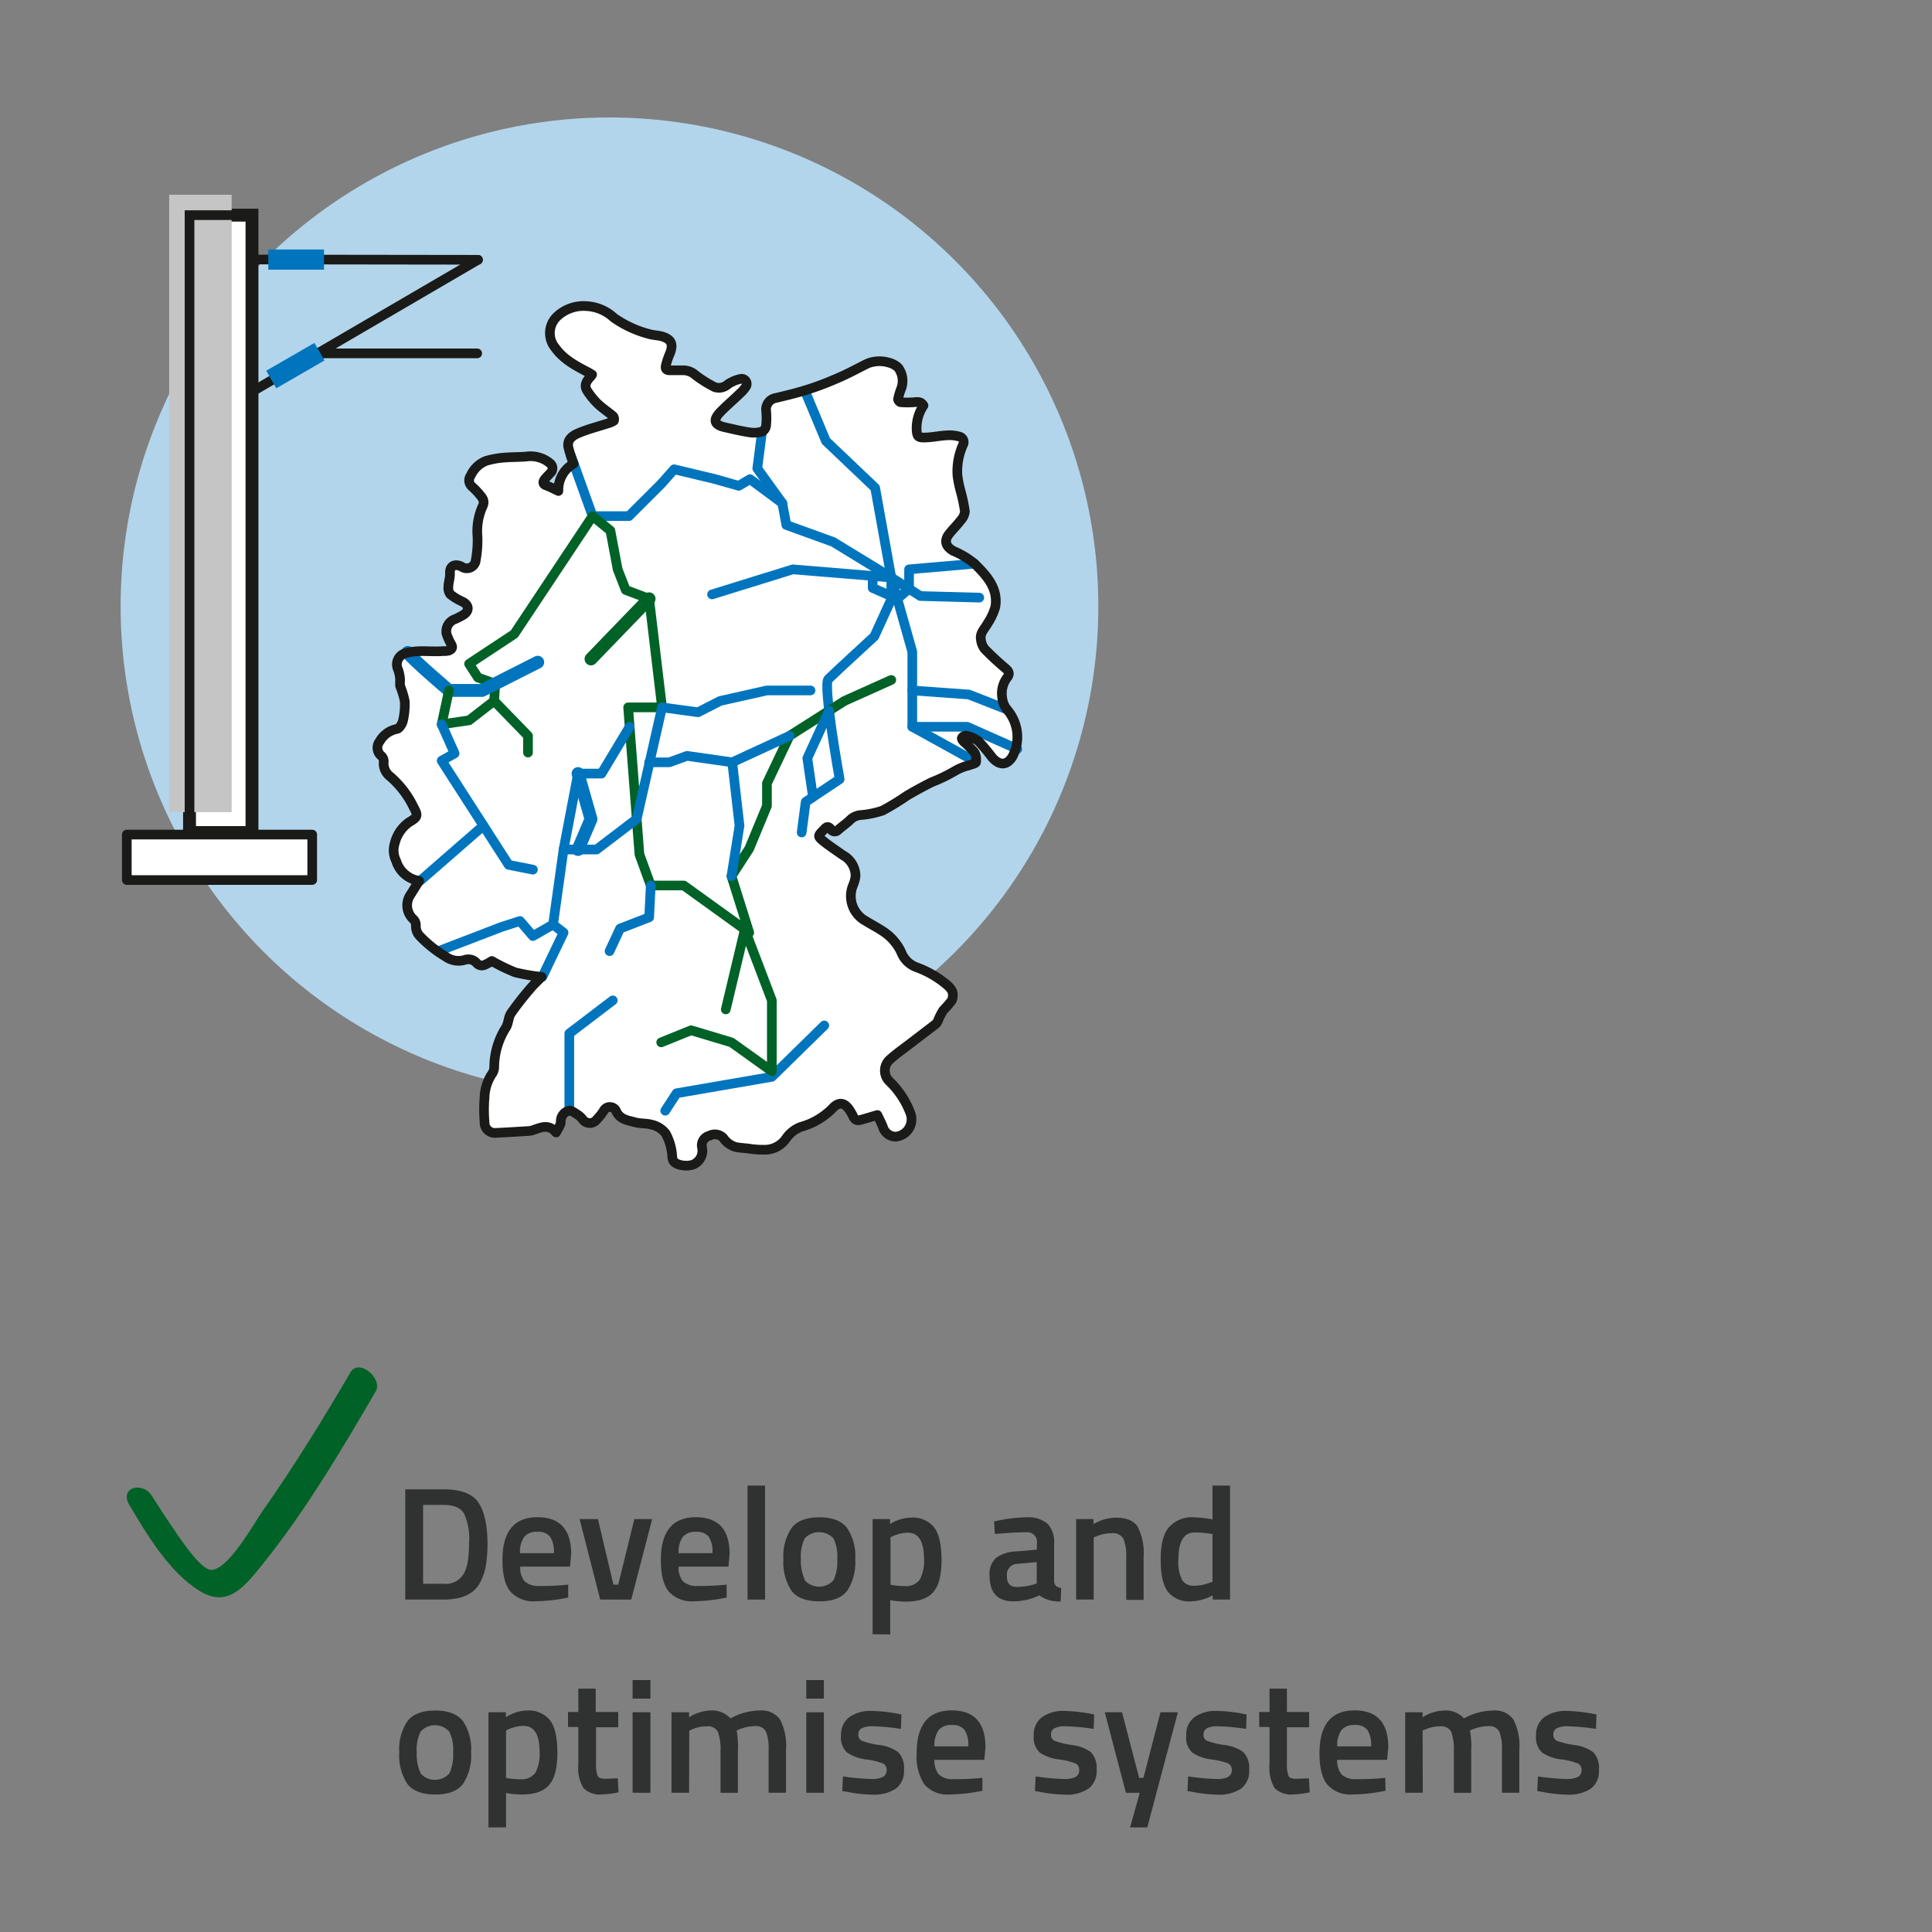 <?xml version="1.0" encoding="UTF-8"?> <svg xmlns="http://www.w3.org/2000/svg" id="systeme_optimieren" width="300" height="300" viewBox="0 0 300 300"><rect x="0" y="0" width="300" height="300" fill="#808080" stroke="none"/><defs><style>.cls-1{fill:#b2d5eb;}.cls-13,.cls-16,.cls-2{fill:#fff;}.cls-10,.cls-11,.cls-13,.cls-15,.cls-16,.cls-2,.cls-7{stroke:#1a1a18;}.cls-11,.cls-16,.cls-2,.cls-3,.cls-4,.cls-5,.cls-6,.cls-7{stroke-linejoin:round;}.cls-10,.cls-11,.cls-15,.cls-3,.cls-4,.cls-5,.cls-6,.cls-7{fill:none;}.cls-3,.cls-5{stroke:#0075bd;}.cls-10,.cls-11,.cls-3,.cls-4,.cls-5,.cls-6{stroke-linecap:round;}.cls-10,.cls-11,.cls-15,.cls-16,.cls-3,.cls-4,.cls-7{stroke-width:1.5px;}.cls-4,.cls-6{stroke:#006227;}.cls-13,.cls-5,.cls-6{stroke-width:2px;}.cls-8{fill:#303131;}.cls-9{fill:#006227;}.cls-10,.cls-13,.cls-15{stroke-miterlimit:10;}.cls-12{fill:#0075bd;}.cls-14{fill:#c5c5c6;}</style></defs><title>Features_Icon_EN</title><circle class="cls-1" cx="94.64" cy="94.15" r="75.91"></circle><path class="cls-2" d="M136.24,173.14c-1.08.31-1.9.58-2.74.79-.52.13-.84-.17-1.05-.63a8.09,8.09,0,0,0-.42-.76c-.83-1.38-1.78-1.56-2.84-.36a11,11,0,0,1-4.86,2.81,4.9,4.9,0,0,0-2.24,1.75,4,4,0,0,1-3.07,1.78,14.33,14.33,0,0,1-2.91-.19c-.59-.05-1.19-.11-1.79-.2a3.52,3.52,0,0,1-2-1.42,1.8,1.8,0,0,0-2.17-.35,1.53,1.53,0,0,0-1.14,1.82,2.32,2.32,0,0,1-1.09,2.51c-.87.56-2.9.33-3.36-.42a2.12,2.12,0,0,1-.18-.73,8.5,8.5,0,0,0-1-3.51,3.73,3.73,0,0,0-2.19-1.39c-.81-.24-1.73-.14-2.55-.37-1.14-.31-2.44-.42-3-1.83a1.08,1.08,0,0,0-1.83-.08,8.17,8.17,0,0,1-1.15,1.48,1.34,1.34,0,0,1-2.16,0,4.13,4.13,0,0,0-.74-.71c-.46-.28-1.08-.78-1.45-.65a1.68,1.68,0,0,0-1.23,1.72c0,.49-.42,1-.73,1.65-1.16-1.36-2.29-.79-3.41-.43a2.76,2.76,0,0,1-.68.19c-1.73.11-3.47.22-5.21.3a1.61,1.61,0,0,1-1.81-1.68,23.3,23.3,0,0,1,0-3.83,7,7,0,0,1,1.13-3.61,1.82,1.82,0,0,0,.37-1.1,11.66,11.66,0,0,1,1.84-6.17c.39-.65.35-1.56.77-2.18a46.48,46.48,0,0,1,2.94-3.77c.54-.66,1.18-1.24,1.81-1.88a30.53,30.53,0,0,1-4.09-.7,27.59,27.59,0,0,1-3.64-1.77,6.82,6.82,0,0,1-1,.55,1.06,1.06,0,0,1-1.36-.23,1.72,1.72,0,0,0-1.86-.48,3.37,3.37,0,0,1-2.91-.49,18.83,18.83,0,0,1-4.11-3.28,2.21,2.21,0,0,1-.55-1.58,1.32,1.32,0,0,0-.36-.94,2.91,2.91,0,0,1-.47-3.86l1.33-2.13a4.44,4.44,0,0,1-3.56-3.09,3.6,3.6,0,0,1-.23-2.71,5.6,5.6,0,0,1,2.25-3.32c1.37-.8,1.4-1,.65-2.39a14.57,14.57,0,0,0-3.6-4.69,2.57,2.57,0,0,1-1-2.37,1.13,1.13,0,0,0-.36-.82,1.61,1.61,0,0,1-.25-2.3,3.88,3.88,0,0,1,2.66-1.9c.39-.08.83-.81.94-1.31a11.11,11.11,0,0,0,.27-3,13.29,13.29,0,0,0-.72-2.36,8.53,8.53,0,0,1,0-1,6,6,0,0,0-.31-1.54,1.81,1.81,0,0,1,1.34-2.6c1.9-.5,3.77-.12,5.65-.28a3.45,3.45,0,0,0,.86-.07c.41-.17.74-.4.39-1a8,8,0,0,1-.73-1.64,2,2,0,0,1,1.25-2.22,10.57,10.57,0,0,0,1.46-.75c.9-.64.76-1.51-.24-2a8.76,8.76,0,0,1-1.86-1.12,1.6,1.6,0,0,1-.32-1.11c0-.72.28-1.43.25-2.14-.06-1.35.92-1.5,1.78-1.08a1.4,1.4,0,0,0,2.23-1,17.27,17.27,0,0,0,.27-3.59,9.43,9.43,0,0,1,.75-4.68c.51-1-.09-1.47-.54-2.06a13,13,0,0,0-1.11-1.12,1.25,1.25,0,0,1-.17-1.65,4.42,4.42,0,0,1,2.38-2.3,13.38,13.38,0,0,1,2.67-.5c1.18-.11,2.37-.08,3.55-.17a4.71,4.71,0,0,1,3.68,1,1,1,0,0,1,.09,1.57c-.27.3-.56.57-.81.87s-.53.81.22,1.06c.57.19,1.1.5,1.85.84A4.65,4.65,0,0,1,89.07,72a19.88,19.88,0,0,1-.83-2.61c-.2-1.2.76-1.79,1.62-2.15,1.44-.61,3-1,4.47-1.48a3.21,3.21,0,0,0,1-.43.77.77,0,0,0-.12-.7c-.77-.66-1.64-1.22-2.38-1.92a11.53,11.53,0,0,1-1.63-2c-.58-.86-.11-1.57.49-2.21.07-.07.12-.16.25-.33-.22-.13-.4-.25-.59-.35-1.92-1-3.84-2-5.14-3.82a3.56,3.56,0,0,1,.24-4.81,6,6,0,0,1,4.71-1.65,6.73,6.73,0,0,1,4.15,1.79,16.87,16.87,0,0,0,5.42,2.52c.74.23,1.56.2,2.29.46,1.34.48,1.56,1.31.92,2.78a11.25,11.25,0,0,0-.55,1.67c-.12.48.08.76.62.74.71,0,1.43,0,2.14,0a2.81,2.81,0,0,1,1.82.73,19.45,19.45,0,0,0,3,1.88,2.08,2.08,0,0,0,2.06-.44,5.45,5.45,0,0,1,2-.84.79.79,0,0,1,.74,1.28A4.39,4.39,0,0,1,115,61c-1,1-2.15,1.94-3.16,3-1.2,1.24-.93,2,.78,2.36,1.28.29,2.56.6,3.85.79a4.6,4.6,0,0,0,1.88-.14,1.18,1.18,0,0,0,.6-.88,11.15,11.15,0,0,0,0-2.45,1.83,1.83,0,0,1,1.6-1.9c1.7-.41,3.41-.82,5.07-1.36s3.17-1.14,4.72-1.82,2.92-1.44,4.38-2.16A5.08,5.08,0,0,1,138,56.3a3.3,3.3,0,0,1,1.47.79,3.43,3.43,0,0,1,.48,3.22,8.88,8.88,0,0,0-.5,1.69c0,.13.24.44.38.45a12.21,12.21,0,0,0,2.18,0c.57-.06,1.05-.07,1.39.52a6.33,6.33,0,0,0-1.07,3.73c.06,1,.18,1.26,1.16,1.24,1.17,0,2.34-.28,3.51-.34a5.68,5.68,0,0,1,2.06.22.88.88,0,0,1,.47,1.26,10,10,0,0,0-.86,4.72,17.28,17.28,0,0,0,.49,2.44,25.12,25.12,0,0,1,.67,3.19,2.4,2.4,0,0,1-.64,1.36c-.57.75-1.26,1.42-1.84,2.16-.85,1.1-.4,2,.69,2.6a13.18,13.18,0,0,1,3.31,2c1.82,1.8,3.67,3.76,3.21,6.66a9.13,9.13,0,0,1-1.16,2.53c-.43.82-1.26,1.49-1.09,2.53a2.9,2.9,0,0,0,.57,1.48,43.31,43.31,0,0,0,3.29,3.06c.51.43.64.85.26,1.35a4.1,4.1,0,0,0-.81,3.15,3.47,3.47,0,0,0,.76,1.88,6.46,6.46,0,0,1,.82,7.32c-.91,1.47-2.11,1.31-3.17.07a27.15,27.15,0,0,0-2.12-2.52,5,5,0,0,0-1.95-.83.71.71,0,0,0-.6.36c-.06.14.15.44.31.6a15.4,15.4,0,0,1,1.62,1.61,2.31,2.31,0,0,1,.26,1.54c0,.22-.68.34-1.05.49a8.1,8.1,0,0,0-2.18.86,24.36,24.36,0,0,1-3.63,1.76c-1.32.66-2.62,1.37-3.89,2.12a38.76,38.76,0,0,1-3.77,2.3,14.31,14.31,0,0,1-3.49.7,2.71,2.71,0,0,0-1.57.78c-.58.57-1.25,1-1.87,1.56a.68.68,0,0,1-1.09-.16c-.34-.46-.67-.42-1,0-.07.07-.15.14-.22.22-.8.8-.83.92.06,1.64s2,1.45,3,2.16a3.73,3.73,0,0,1,2,3.27,5.39,5.39,0,0,1-.38,1.4,4.38,4.38,0,0,0,2,5.59c1.59,1,3.33,1.72,4.49,3.27A6.6,6.6,0,0,1,140,148a4,4,0,0,0,2.39,2.22,15.46,15.46,0,0,1,4.54,2.62,3.26,3.26,0,0,1,.92,1.06,2,2,0,0,1-.06,1.46,19.17,19.17,0,0,1-1.34,1.54,9.48,9.48,0,0,0-.76,1.49,1.74,1.74,0,0,1-.34.58c-1.22.95-2.45,1.87-3.68,2.82s-2.5,1.82-3.63,2.86a2.31,2.31,0,0,0,.06,3.25,13.36,13.36,0,0,1,3.26,4.94,2.7,2.7,0,0,1-2.26,3.66,2.08,2.08,0,0,1-2-1.5C136.82,174.29,136.47,173.63,136.24,173.14Z"></path><polyline class="cls-3" points="118.33 67.01 117.59 72.74 121.48 78.13 122.1 81.52 129.37 84.15 138.4 89.67 135.89 75.75 128.25 68.48 124.96 60.62"></polyline><path class="cls-3" d="M124.48,129.27l.63-4.76,5.27-3.51s-2.64-14.66-1.76-15.54,7.15-6.64,7.15-6.64l2.63-5.77V89.67l-15.29-1.26L110.57,92.3"></path><polyline class="cls-3" points="152.06 92.8 142.91 92.55 138.4 89.67 141.66 101.2 141.66 112.85 150.18 112.85 157.97 116.31"></polyline><polyline class="cls-3" points="151.34 87.53 141.16 88.41 141.16 91.43 139.33 92.98 135.51 91.3 135.51 89.67"></polyline><polyline class="cls-3" points="88.64 70.74 92.02 80.14 97.66 80.14 102.67 75.14 104.68 72.87 111.07 74.4 114.71 75.44 116.46 74.4 121.48 78.13"></polyline><polyline class="cls-4" points="138.4 105.58 131.13 108.84 122.6 114.26 119.09 121.63 119.09 125.14 116.34 131.78 113.58 136.04 116.34 144.82 106.18 137.5 101.05 137.5 99.29 132.66 97.54 109.84 102.8 109.84 100.8 92.98 97.16 91.61 95.91 88.41 94.78 82.39 92.02 80.14 79.86 98.44 72.84 103.08 74.22 105.21 76.9 106.17 76.73 108.84 81.99 114.26 81.99 116.86"></polyline><polyline class="cls-3" points="125.86 107.21 119.09 107.21 111.83 108.84 108.39 110.6 102.8 109.84 98.87 127.16 92.64 131.91 87.51 131.91 89.76 120.12 93.4 120.12 97.77 112.85"></polyline><path class="cls-5" d="M63.31,101.31c.51.89,6.4,5.9,6.4,5.9h5.14l8.65-4.38"></path><polyline class="cls-4" points="69.71 107.21 68.58 112.48 72.84 111.85 76.73 108.84"></polyline><polyline class="cls-3" points="82.75 135.04 78.98 134.29 68.58 118.12 70.59 116.99 68.58 112.48"></polyline><line class="cls-3" x1="65.24" y1="136.77" x2="75.07" y2="128.21"></line><line class="cls-6" x1="91.77" y1="102.32" x2="100.79" y2="92.98"></line><polyline class="cls-3" points="122.6 114.26 113.7 118.37 106.69 117.37 103.93 118.37 100.8 118.37"></polyline><polyline class="cls-3" points="113.58 136.04 114.83 128.21 113.7 118.37"></polyline><polyline class="cls-3" points="88.4 172.47 88.4 160.48 95.15 155.34"></polyline><polyline class="cls-3" points="87.51 131.91 85.88 143.56 87.51 144.82 84.22 151.68"></polyline><polyline class="cls-3" points="68.09 147.69 77.86 143.94 80.74 143.01 82.75 145.35 85.88 143.56"></polyline><polyline class="cls-3" points="101.05 137.5 100.8 142.44 96.28 144.19 94.65 147.69"></polyline><polyline class="cls-5" points="89.76 120.12 91.77 127.2 89.76 131.91"></polyline><polyline class="cls-3" points="128.74 110.36 125.36 117.74 126.24 123.76"></polyline><polyline class="cls-3" points="127.99 159.23 119.85 167.21 105.06 169.76 103.3 172.47"></polyline><polyline class="cls-4" points="112.7 156.74 115.66 144.33 119.85 155.34 119.85 166.35 113.58 161.86 107.31 159.98 102.67 161.86"></polyline><line class="cls-3" x1="141.66" y1="112.85" x2="151.55" y2="118.32"></line><polyline class="cls-3" points="141.66 107.21 150.43 107.84 156.38 110.17"></polyline><path class="cls-7" d="M136.24,173.14c-1.08.31-1.9.58-2.74.79-.52.13-.84-.17-1.05-.63a8.09,8.09,0,0,0-.42-.76c-.83-1.38-1.78-1.56-2.84-.36a11,11,0,0,1-4.86,2.81,4.9,4.9,0,0,0-2.24,1.75,4,4,0,0,1-3.07,1.78,14.33,14.33,0,0,1-2.91-.19c-.59-.05-1.19-.11-1.79-.2a3.52,3.52,0,0,1-2-1.42,1.8,1.8,0,0,0-2.17-.35,1.53,1.53,0,0,0-1.14,1.82,2.32,2.32,0,0,1-1.09,2.51c-.87.56-2.9.33-3.36-.42a2.12,2.12,0,0,1-.18-.73,8.5,8.5,0,0,0-1-3.51,3.73,3.73,0,0,0-2.19-1.39c-.81-.24-1.73-.14-2.55-.37-1.14-.31-2.44-.42-3-1.83a1.08,1.08,0,0,0-1.83-.08,8.17,8.17,0,0,1-1.15,1.48,1.34,1.34,0,0,1-2.16,0,4.13,4.13,0,0,0-.74-.71c-.46-.28-1.08-.78-1.45-.65a1.68,1.68,0,0,0-1.23,1.72c0,.49-.42,1-.73,1.65-1.16-1.36-2.29-.79-3.41-.43a2.76,2.76,0,0,1-.68.19c-1.73.11-3.47.22-5.21.3a1.61,1.61,0,0,1-1.81-1.68,23.3,23.3,0,0,1,0-3.83,7,7,0,0,1,1.13-3.61,1.82,1.82,0,0,0,.37-1.1,11.66,11.66,0,0,1,1.84-6.17c.39-.65.35-1.56.77-2.18a46.48,46.48,0,0,1,2.94-3.77c.54-.66,1.18-1.24,1.81-1.88a30.53,30.53,0,0,1-4.09-.7,27.59,27.59,0,0,1-3.64-1.77,6.82,6.82,0,0,1-1,.55,1.06,1.06,0,0,1-1.36-.23,1.72,1.72,0,0,0-1.86-.48,3.37,3.37,0,0,1-2.91-.49,18.83,18.83,0,0,1-4.11-3.28,2.21,2.21,0,0,1-.55-1.58,1.32,1.32,0,0,0-.36-.94,2.91,2.91,0,0,1-.47-3.86l1.33-2.13a4.44,4.44,0,0,1-3.56-3.09,3.6,3.6,0,0,1-.23-2.71,5.6,5.6,0,0,1,2.25-3.32c1.37-.8,1.4-1,.65-2.39a14.57,14.57,0,0,0-3.6-4.69,2.57,2.57,0,0,1-1-2.37,1.13,1.13,0,0,0-.36-.82,1.61,1.61,0,0,1-.25-2.3,3.88,3.88,0,0,1,2.66-1.9c.39-.08.83-.81.94-1.31a11.11,11.11,0,0,0,.27-3,13.29,13.29,0,0,0-.72-2.36,8.53,8.53,0,0,1,0-1,6,6,0,0,0-.31-1.54,1.81,1.81,0,0,1,1.34-2.6c1.9-.5,3.77-.12,5.65-.28a3.45,3.45,0,0,0,.86-.07c.41-.17.74-.4.39-1a8,8,0,0,1-.73-1.64,2,2,0,0,1,1.25-2.22,10.57,10.57,0,0,0,1.46-.75c.9-.64.76-1.51-.24-2a8.76,8.76,0,0,1-1.86-1.12,1.6,1.6,0,0,1-.32-1.11c0-.72.28-1.43.25-2.14-.06-1.35.92-1.5,1.78-1.08a1.4,1.4,0,0,0,2.23-1,17.27,17.27,0,0,0,.27-3.59,9.43,9.43,0,0,1,.75-4.68c.51-1-.09-1.47-.54-2.06a13,13,0,0,0-1.11-1.12,1.25,1.25,0,0,1-.17-1.65,4.42,4.42,0,0,1,2.38-2.3,13.38,13.38,0,0,1,2.67-.5c1.18-.11,2.37-.08,3.55-.17a4.71,4.71,0,0,1,3.68,1,1,1,0,0,1,.09,1.57c-.27.3-.56.57-.81.87s-.53.81.22,1.06c.57.19,1.1.5,1.85.84A4.65,4.65,0,0,1,89.07,72a19.88,19.88,0,0,1-.83-2.61c-.2-1.2.76-1.79,1.62-2.15,1.44-.61,3-1,4.47-1.48a3.21,3.21,0,0,0,1-.43.77.77,0,0,0-.12-.7c-.77-.66-1.64-1.22-2.38-1.92a11.53,11.53,0,0,1-1.63-2c-.58-.86-.11-1.57.49-2.21.07-.07.12-.16.25-.33-.22-.13-.4-.25-.59-.35-1.92-1-3.84-2-5.14-3.82a3.56,3.56,0,0,1,.24-4.81,6,6,0,0,1,4.71-1.65,6.73,6.73,0,0,1,4.15,1.79,16.87,16.87,0,0,0,5.42,2.52c.74.23,1.56.2,2.29.46,1.34.48,1.56,1.31.92,2.78a11.25,11.25,0,0,0-.55,1.67c-.12.48.08.76.62.74.71,0,1.43,0,2.14,0a2.81,2.81,0,0,1,1.82.73,19.45,19.45,0,0,0,3,1.88,2.08,2.08,0,0,0,2.06-.44,5.45,5.45,0,0,1,2-.84.79.79,0,0,1,.74,1.28A4.39,4.39,0,0,1,115,61c-1,1-2.15,1.94-3.16,3-1.2,1.24-.93,2,.78,2.36,1.28.29,2.56.6,3.85.79a4.6,4.6,0,0,0,1.88-.14,1.18,1.18,0,0,0,.6-.88,11.15,11.15,0,0,0,0-2.45,1.83,1.83,0,0,1,1.6-1.9c1.7-.41,3.41-.82,5.07-1.36s3.17-1.14,4.72-1.82,2.92-1.44,4.38-2.16A5.08,5.08,0,0,1,138,56.3a3.3,3.3,0,0,1,1.47.79,3.43,3.43,0,0,1,.48,3.22,8.88,8.88,0,0,0-.5,1.69c0,.13.24.44.38.45a12.21,12.21,0,0,0,2.18,0c.57-.06,1.05-.07,1.39.52a6.33,6.33,0,0,0-1.07,3.73c.06,1,.18,1.26,1.16,1.24,1.17,0,2.34-.28,3.51-.34a5.68,5.68,0,0,1,2.06.22.88.88,0,0,1,.47,1.26,10,10,0,0,0-.86,4.72,17.28,17.28,0,0,0,.49,2.44,25.12,25.12,0,0,1,.67,3.19,2.4,2.4,0,0,1-.64,1.36c-.57.75-1.26,1.42-1.84,2.16-.85,1.1-.4,2,.69,2.6a13.18,13.18,0,0,1,3.31,2c1.82,1.8,3.67,3.76,3.21,6.66a9.13,9.13,0,0,1-1.16,2.53c-.43.82-1.26,1.49-1.09,2.53a2.9,2.9,0,0,0,.57,1.48,43.31,43.31,0,0,0,3.29,3.06c.51.43.64.85.26,1.35a4.1,4.1,0,0,0-.81,3.15,3.47,3.47,0,0,0,.76,1.88,6.46,6.46,0,0,1,.82,7.32c-.91,1.47-2.11,1.31-3.17.07a27.15,27.15,0,0,0-2.12-2.52,5,5,0,0,0-1.95-.83.71.71,0,0,0-.6.36c-.06.14.15.44.31.6a15.4,15.4,0,0,1,1.62,1.61,2.31,2.31,0,0,1,.26,1.54c0,.22-.68.34-1.05.49a8.1,8.1,0,0,0-2.18.86,24.36,24.36,0,0,1-3.63,1.76c-1.32.66-2.62,1.37-3.89,2.12a38.76,38.76,0,0,1-3.77,2.3,14.31,14.31,0,0,1-3.49.7,2.71,2.71,0,0,0-1.57.78c-.58.57-1.25,1-1.87,1.56a.68.68,0,0,1-1.09-.16c-.34-.46-.67-.42-1,0-.07.07-.15.14-.22.22-.8.8-.83.92.06,1.64s2,1.45,3,2.16a3.73,3.73,0,0,1,2,3.27,5.39,5.39,0,0,1-.38,1.4,4.38,4.38,0,0,0,2,5.59c1.59,1,3.33,1.72,4.49,3.27A6.6,6.6,0,0,1,140,148a4,4,0,0,0,2.39,2.22,15.46,15.46,0,0,1,4.54,2.62,3.26,3.26,0,0,1,.92,1.06,2,2,0,0,1-.06,1.46,19.17,19.17,0,0,1-1.34,1.54,9.48,9.48,0,0,0-.76,1.49,1.74,1.74,0,0,1-.34.58c-1.22.95-2.45,1.87-3.68,2.82s-2.5,1.82-3.63,2.86a2.31,2.31,0,0,0,.06,3.25,13.36,13.36,0,0,1,3.26,4.94,2.7,2.7,0,0,1-2.26,3.66,2.08,2.08,0,0,1-2-1.5C136.82,174.29,136.47,173.63,136.24,173.14Z"></path><path class="cls-8" d="M68.85,248.38H62.93V231.26h5.92q4,0,5.4,2t1.45,6.27a20.38,20.38,0,0,1-.28,3.69,8.49,8.49,0,0,1-1,2.74C73.45,247.58,71.6,248.38,68.85,248.38Zm4-8.85a9.55,9.55,0,0,0-.78-4.47c-.51-.92-1.58-1.38-3.2-1.38H65.7v12.25h3.15a3.25,3.25,0,0,0,3.3-1.82,7.25,7.25,0,0,0,.54-2A20.72,20.72,0,0,0,72.83,239.53Z"></path><path class="cls-8" d="M87.53,246.13l.7-.07,0,2a25.47,25.47,0,0,1-5,.58,4.8,4.8,0,0,1-4-1.53c-.81-1-1.21-2.64-1.21-4.87q0-6.64,5.42-6.65,5.25,0,5.25,5.72l-.17,1.95H80.78a3.41,3.41,0,0,0,.67,2.28,3.22,3.22,0,0,0,2.43.72C85.06,246.28,86.28,246.23,87.53,246.13ZM86,241.18a4.25,4.25,0,0,0-.59-2.58,2.37,2.37,0,0,0-2-.74,2.49,2.49,0,0,0-2,.77,4.12,4.12,0,0,0-.67,2.55Z"></path><path class="cls-8" d="M90,235.88h2.85l2.4,10.18H96l2.5-10.18h2.77l-3.25,12.5H93.2Z"></path><path class="cls-8" d="M112.13,246.13l.7-.07,0,2a25.47,25.47,0,0,1-5,.58,4.8,4.8,0,0,1-4-1.53c-.81-1-1.21-2.64-1.21-4.87q0-6.64,5.42-6.65,5.25,0,5.25,5.72l-.17,1.95h-7.75a3.41,3.41,0,0,0,.67,2.28,3.22,3.22,0,0,0,2.43.72C109.66,246.28,110.88,246.23,112.13,246.13Zm-1.5-4.95a4.25,4.25,0,0,0-.59-2.58,2.37,2.37,0,0,0-2-.74,2.49,2.49,0,0,0-2,.77,4.12,4.12,0,0,0-.67,2.55Z"></path><path class="cls-8" d="M116.08,248.38v-17.7h2.72v17.7Z"></path><path class="cls-8" d="M122.94,237.23q1.29-1.62,4.29-1.62c2,0,3.43.54,4.28,1.62a7.77,7.77,0,0,1,1.29,4.88,8,8,0,0,1-1.25,4.9q-1.25,1.65-4.32,1.65c-2,0-3.49-.55-4.33-1.65a8.06,8.06,0,0,1-1.25-4.9A7.77,7.77,0,0,1,122.94,237.23Zm2,8.13a3,3,0,0,0,4.5,0,7,7,0,0,0,.57-3.28,6.23,6.23,0,0,0-.61-3.22,3.06,3.06,0,0,0-4.43,0,6.33,6.33,0,0,0-.61,3.22A6.85,6.85,0,0,0,125,245.36Z"></path><path class="cls-8" d="M135.5,253.76V235.88h2.7v.78a6.29,6.29,0,0,1,3.23-1,4.24,4.24,0,0,1,3.62,1.51q1.15,1.51,1.15,5.08t-1.31,5c-.88,1-2.3,1.45-4.29,1.45a14.7,14.7,0,0,1-2.37-.23v5.33ZM141,238a5.76,5.76,0,0,0-2.35.53l-.37.17v7.38a11.45,11.45,0,0,0,2.2.2,2.63,2.63,0,0,0,2.35-1,6.28,6.28,0,0,0,.65-3.32Q143.43,238,141,238Z"></path><path class="cls-8" d="M163.68,239.73v5.7a1.2,1.2,0,0,0,.28.82,1.45,1.45,0,0,0,.82.33l-.08,2.08a5.23,5.23,0,0,1-3.32-.93,9.51,9.51,0,0,1-4,.93q-3.72,0-3.72-4a3.4,3.4,0,0,1,1-2.75,5.57,5.57,0,0,1,3.11-1l3.23-.28v-.9a1.52,1.52,0,0,0-1.73-1.8c-1.07,0-2.4.07-4,.2l-.8.05-.1-1.92a22,22,0,0,1,5-.65,4.59,4.59,0,0,1,3.3,1A4.18,4.18,0,0,1,163.68,239.73Zm-5.6,3.1a1.69,1.69,0,0,0-1.73,1.88c0,1.15.51,1.72,1.53,1.72a9.59,9.59,0,0,0,2.65-.4l.45-.15v-3.32Z"></path><path class="cls-8" d="M169.83,248.38H167.1v-12.5h2.7v.78a7,7,0,0,1,3.45-1c1.67,0,2.8.47,3.41,1.41a8.91,8.91,0,0,1,.92,4.66v6.7h-2.7v-6.62a6.83,6.83,0,0,0-.44-2.88,1.83,1.83,0,0,0-1.79-.85,6.24,6.24,0,0,0-2.45.5l-.37.15Z"></path><path class="cls-8" d="M191,230.68v17.7h-2.7v-.65a7.47,7.47,0,0,1-3.35.93,4.24,4.24,0,0,1-3.59-1.48c-.76-1-1.13-2.63-1.13-5s.42-4,1.26-5a4.74,4.74,0,0,1,3.94-1.57,20.28,20.28,0,0,1,2.85.32v-5.25Zm-3.15,15.1.43-.17v-7.4a16.66,16.66,0,0,0-2.78-.25q-2.52,0-2.52,4.2a6.24,6.24,0,0,0,.58,3.19,2.08,2.08,0,0,0,1.87.88A6.58,6.58,0,0,0,187.8,245.78Z"></path><path class="cls-8" d="M63.29,267.23q1.29-1.62,4.29-1.62t4.29,1.62a7.83,7.83,0,0,1,1.28,4.88A8,8,0,0,1,71.9,277q-1.25,1.65-4.32,1.65c-2,0-3.49-.55-4.33-1.65a8.06,8.06,0,0,1-1.25-4.9A7.77,7.77,0,0,1,63.29,267.23Zm2,8.13a3,3,0,0,0,4.5,0,7,7,0,0,0,.57-3.28,6.23,6.23,0,0,0-.61-3.22,3,3,0,0,0-4.42,0,6.21,6.21,0,0,0-.62,3.22A6.85,6.85,0,0,0,65.33,275.36Z"></path><path class="cls-8" d="M75.85,283.76V265.88h2.7v.78a6.29,6.29,0,0,1,3.23-1.05,4.24,4.24,0,0,1,3.62,1.51q1.16,1.51,1.15,5.08c0,2.37-.43,4-1.31,5s-2.3,1.45-4.29,1.45a14.7,14.7,0,0,1-2.37-.23v5.33ZM81.3,268a5.76,5.76,0,0,0-2.35.53l-.37.17v7.38a11.45,11.45,0,0,0,2.2.2,2.63,2.63,0,0,0,2.35-1,6.28,6.28,0,0,0,.65-3.32Q83.78,268,81.3,268Z"></path><path class="cls-8" d="M96,268.21H92.55v5.5a5.75,5.75,0,0,0,.23,2c.15.34.53.5,1.15.5l2-.07.12,2.17a14.22,14.22,0,0,1-2.55.33,3.6,3.6,0,0,1-2.91-1,6.08,6.08,0,0,1-.79-3.67v-5.8h-1.6v-2.33h1.6v-3.62h2.7v3.62H96Z"></path><path class="cls-8" d="M98.23,263.76v-2.88H101v2.88Zm0,14.62v-12.5H101v12.5Z"></path><path class="cls-8" d="M107,278.38h-2.73v-12.5H107v.78a6.52,6.52,0,0,1,3.25-1.05,3.9,3.9,0,0,1,3.18,1.22,9.51,9.51,0,0,1,4.52-1.22,3.53,3.53,0,0,1,3.18,1.39,8.85,8.85,0,0,1,.92,4.68v6.7h-2.7v-6.62a7.29,7.29,0,0,0-.41-2.88,1.73,1.73,0,0,0-1.71-.85,6.9,6.9,0,0,0-2.43.5l-.42.18a13.72,13.72,0,0,1,.2,3.2v6.47h-2.7V272a8.27,8.27,0,0,0-.4-3.08,1.74,1.74,0,0,0-1.75-.85,5.51,5.51,0,0,0-2.33.5l-.37.15Z"></path><path class="cls-8" d="M125.2,263.76v-2.88h2.73v2.88Zm0,14.62v-12.5h2.73v12.5Z"></path><path class="cls-8" d="M139.9,268.46a35.16,35.16,0,0,0-4.27-.4,3.79,3.79,0,0,0-1.84.31,1.08,1.08,0,0,0-.51,1,1,1,0,0,0,.56.95,12.67,12.67,0,0,0,2.65.64,6.14,6.14,0,0,1,3,1.13,3.58,3.58,0,0,1,.88,2.75,3.33,3.33,0,0,1-1.27,2.9,6.15,6.15,0,0,1-3.68.93,21.6,21.6,0,0,1-3.85-.43l-.78-.12.1-2.28a36.4,36.4,0,0,0,4.33.4,3.93,3.93,0,0,0,1.88-.32,1.15,1.15,0,0,0,.57-1.08,1.06,1.06,0,0,0-.54-1,10.48,10.48,0,0,0-2.58-.63,6.82,6.82,0,0,1-3-1.06,3.14,3.14,0,0,1-.95-2.65,3.32,3.32,0,0,1,1.31-2.88,5.59,5.59,0,0,1,3.36-.95,24.58,24.58,0,0,1,3.93.4l.77.15Z"></path><path class="cls-8" d="M151.85,276.13l.7-.07,0,2a25.39,25.39,0,0,1-5,.58,4.8,4.8,0,0,1-4-1.53,7.88,7.88,0,0,1-1.21-4.87q0-6.64,5.43-6.65,5.25,0,5.25,5.72l-.18,1.95H145.1a3.41,3.41,0,0,0,.68,2.28,3.19,3.19,0,0,0,2.42.72C149.38,276.28,150.6,276.23,151.85,276.13Zm-1.5-4.95a4.18,4.18,0,0,0-.59-2.58,2.36,2.36,0,0,0-2-.74,2.5,2.5,0,0,0-2,.77,4.06,4.06,0,0,0-.66,2.55Z"></path><path class="cls-8" d="M169.83,268.46a35.28,35.28,0,0,0-4.28-.4,3.84,3.84,0,0,0-1.84.31,1.08,1.08,0,0,0-.51,1,1,1,0,0,0,.56.95,12.86,12.86,0,0,0,2.65.64,6.18,6.18,0,0,1,3,1.13,3.58,3.58,0,0,1,.87,2.75,3.35,3.35,0,0,1-1.26,2.9,6.16,6.16,0,0,1-3.69.93,21.69,21.69,0,0,1-3.85-.43l-.77-.12.1-2.28a36.45,36.45,0,0,0,4.32.4,4,4,0,0,0,1.89-.32,1.16,1.16,0,0,0,.56-1.08,1.06,1.06,0,0,0-.54-1,10.22,10.22,0,0,0-2.57-.63,6.82,6.82,0,0,1-3-1.06,3.17,3.17,0,0,1-.95-2.65,3.35,3.35,0,0,1,1.31-2.88,5.64,5.64,0,0,1,3.37-.95,24.58,24.58,0,0,1,3.92.4l.78.15Z"></path><path class="cls-8" d="M171.55,265.88h2.68l2.65,10.18h.67l2.65-10.18h2.7l-4.75,17.88h-2.67l1.5-5.38h-2.15Z"></path><path class="cls-8" d="M193.5,268.46a35.16,35.16,0,0,0-4.27-.4,3.79,3.79,0,0,0-1.84.31,1.08,1.08,0,0,0-.51,1,1,1,0,0,0,.56.95,12.67,12.67,0,0,0,2.65.64,6.14,6.14,0,0,1,3,1.13,3.58,3.58,0,0,1,.88,2.75,3.33,3.33,0,0,1-1.27,2.9,6.15,6.15,0,0,1-3.68.93,21.6,21.6,0,0,1-3.85-.43l-.78-.12.1-2.28a36.4,36.4,0,0,0,4.33.4,3.93,3.93,0,0,0,1.88-.32,1.15,1.15,0,0,0,.57-1.08,1.06,1.06,0,0,0-.54-1,10.48,10.48,0,0,0-2.58-.63,6.82,6.82,0,0,1-3-1.06,3.14,3.14,0,0,1-.95-2.65,3.32,3.32,0,0,1,1.31-2.88,5.61,5.61,0,0,1,3.36-.95,24.58,24.58,0,0,1,3.93.4l.77.15Z"></path><path class="cls-8" d="M203.28,268.21h-3.45v5.5a5.82,5.82,0,0,0,.22,2c.15.34.53.5,1.15.5l2.05-.07.13,2.17a14.43,14.43,0,0,1-2.55.33,3.61,3.61,0,0,1-2.92-1,6.17,6.17,0,0,1-.78-3.67v-5.8h-1.6v-2.33h1.6v-3.62h2.7v3.62h3.45Z"></path><path class="cls-8" d="M214.4,276.13l.7-.07.05,2a25.39,25.39,0,0,1-5.05.58,4.8,4.8,0,0,1-4-1.53c-.81-1-1.21-2.64-1.21-4.87q0-6.64,5.43-6.65,5.25,0,5.25,5.72l-.18,1.95h-7.75a3.41,3.41,0,0,0,.68,2.28,3.19,3.19,0,0,0,2.42.72C211.93,276.28,213.15,276.23,214.4,276.13Zm-1.5-4.95a4.25,4.25,0,0,0-.59-2.58,2.36,2.36,0,0,0-2-.74,2.5,2.5,0,0,0-2,.77,4.06,4.06,0,0,0-.66,2.55Z"></path><path class="cls-8" d="M220.93,278.38H218.2v-12.5h2.7v.78a6.5,6.5,0,0,1,3.25-1.05,3.9,3.9,0,0,1,3.18,1.22,9.51,9.51,0,0,1,4.52-1.22A3.53,3.53,0,0,1,235,267a8.85,8.85,0,0,1,.92,4.68v6.7h-2.7v-6.62a7.29,7.29,0,0,0-.41-2.88,1.73,1.73,0,0,0-1.71-.85,6.9,6.9,0,0,0-2.43.5l-.42.18a13.72,13.72,0,0,1,.2,3.2v6.47h-2.7V272a8.27,8.27,0,0,0-.4-3.08,1.74,1.74,0,0,0-1.75-.85,5.51,5.51,0,0,0-2.33.5l-.37.15Z"></path><path class="cls-8" d="M247.83,268.46a35.45,35.45,0,0,0-4.28-.4,3.81,3.81,0,0,0-1.84.31,1.08,1.08,0,0,0-.51,1,1,1,0,0,0,.56.95,12.86,12.86,0,0,0,2.65.64,6.23,6.23,0,0,1,3,1.13,3.58,3.58,0,0,1,.87,2.75,3.35,3.35,0,0,1-1.26,2.9,6.16,6.16,0,0,1-3.69.93,21.6,21.6,0,0,1-3.85-.43l-.77-.12.1-2.28a36.45,36.45,0,0,0,4.32.4,4,4,0,0,0,1.89-.32,1.16,1.16,0,0,0,.56-1.08,1.06,1.06,0,0,0-.54-1,10.22,10.22,0,0,0-2.57-.63,6.82,6.82,0,0,1-3-1.06,3.17,3.17,0,0,1-.95-2.65,3.35,3.35,0,0,1,1.31-2.88,5.64,5.64,0,0,1,3.37-.95,24.58,24.58,0,0,1,3.92.4l.78.15Z"></path><path class="cls-9" d="M20.13,233.76c2.76,4.66,6.18,10.39,10.88,13.29,4.31,2.66,6.91-.62,9.57-3.91,6.76-8.36,12.35-17.8,17.75-27.07,1.18-2-2.6-5.24-3.93-2.95-4.3,7.37-8.81,14.67-13.72,21.65-1.25,1.78-5.23,9-7.87,9-1.78,0-5.31-5.6-6.17-6.81-1-1.49-2-3-3-4.59-1.43-2.43-5.21-1.46-3.54,1.37Z"></path><line class="cls-10" x1="35.77" y1="40.29" x2="74.22" y2="40.34"></line><line class="cls-10" x1="35.68" y1="62.84" x2="74.22" y2="40.34"></line><line class="cls-11" x1="49.59" y1="54.87" x2="74.1" y2="54.87"></line><rect class="cls-12" x="41.54" y="55.2" width="8.65" height="3.14" transform="translate(113.97 83) rotate(150)"></rect><rect class="cls-12" x="41.67" y="38.75" width="8.65" height="3.14" transform="translate(91.98 80.63) rotate(-180)"></rect><rect class="cls-13" x="29.43" y="33.4" width="9.7" height="95.87" transform="translate(68.56 162.68) rotate(-180)"></rect><rect class="cls-14" x="26.26" y="30.24" width="9.7" height="95.87" transform="translate(62.23 156.35) rotate(-180)"></rect><rect class="cls-15" x="29.43" y="33.4" width="9.7" height="95.87" transform="translate(68.56 162.68) rotate(-180)"></rect><rect class="cls-16" x="19.69" y="129.59" width="28.79" height="7.06"></rect></svg> 